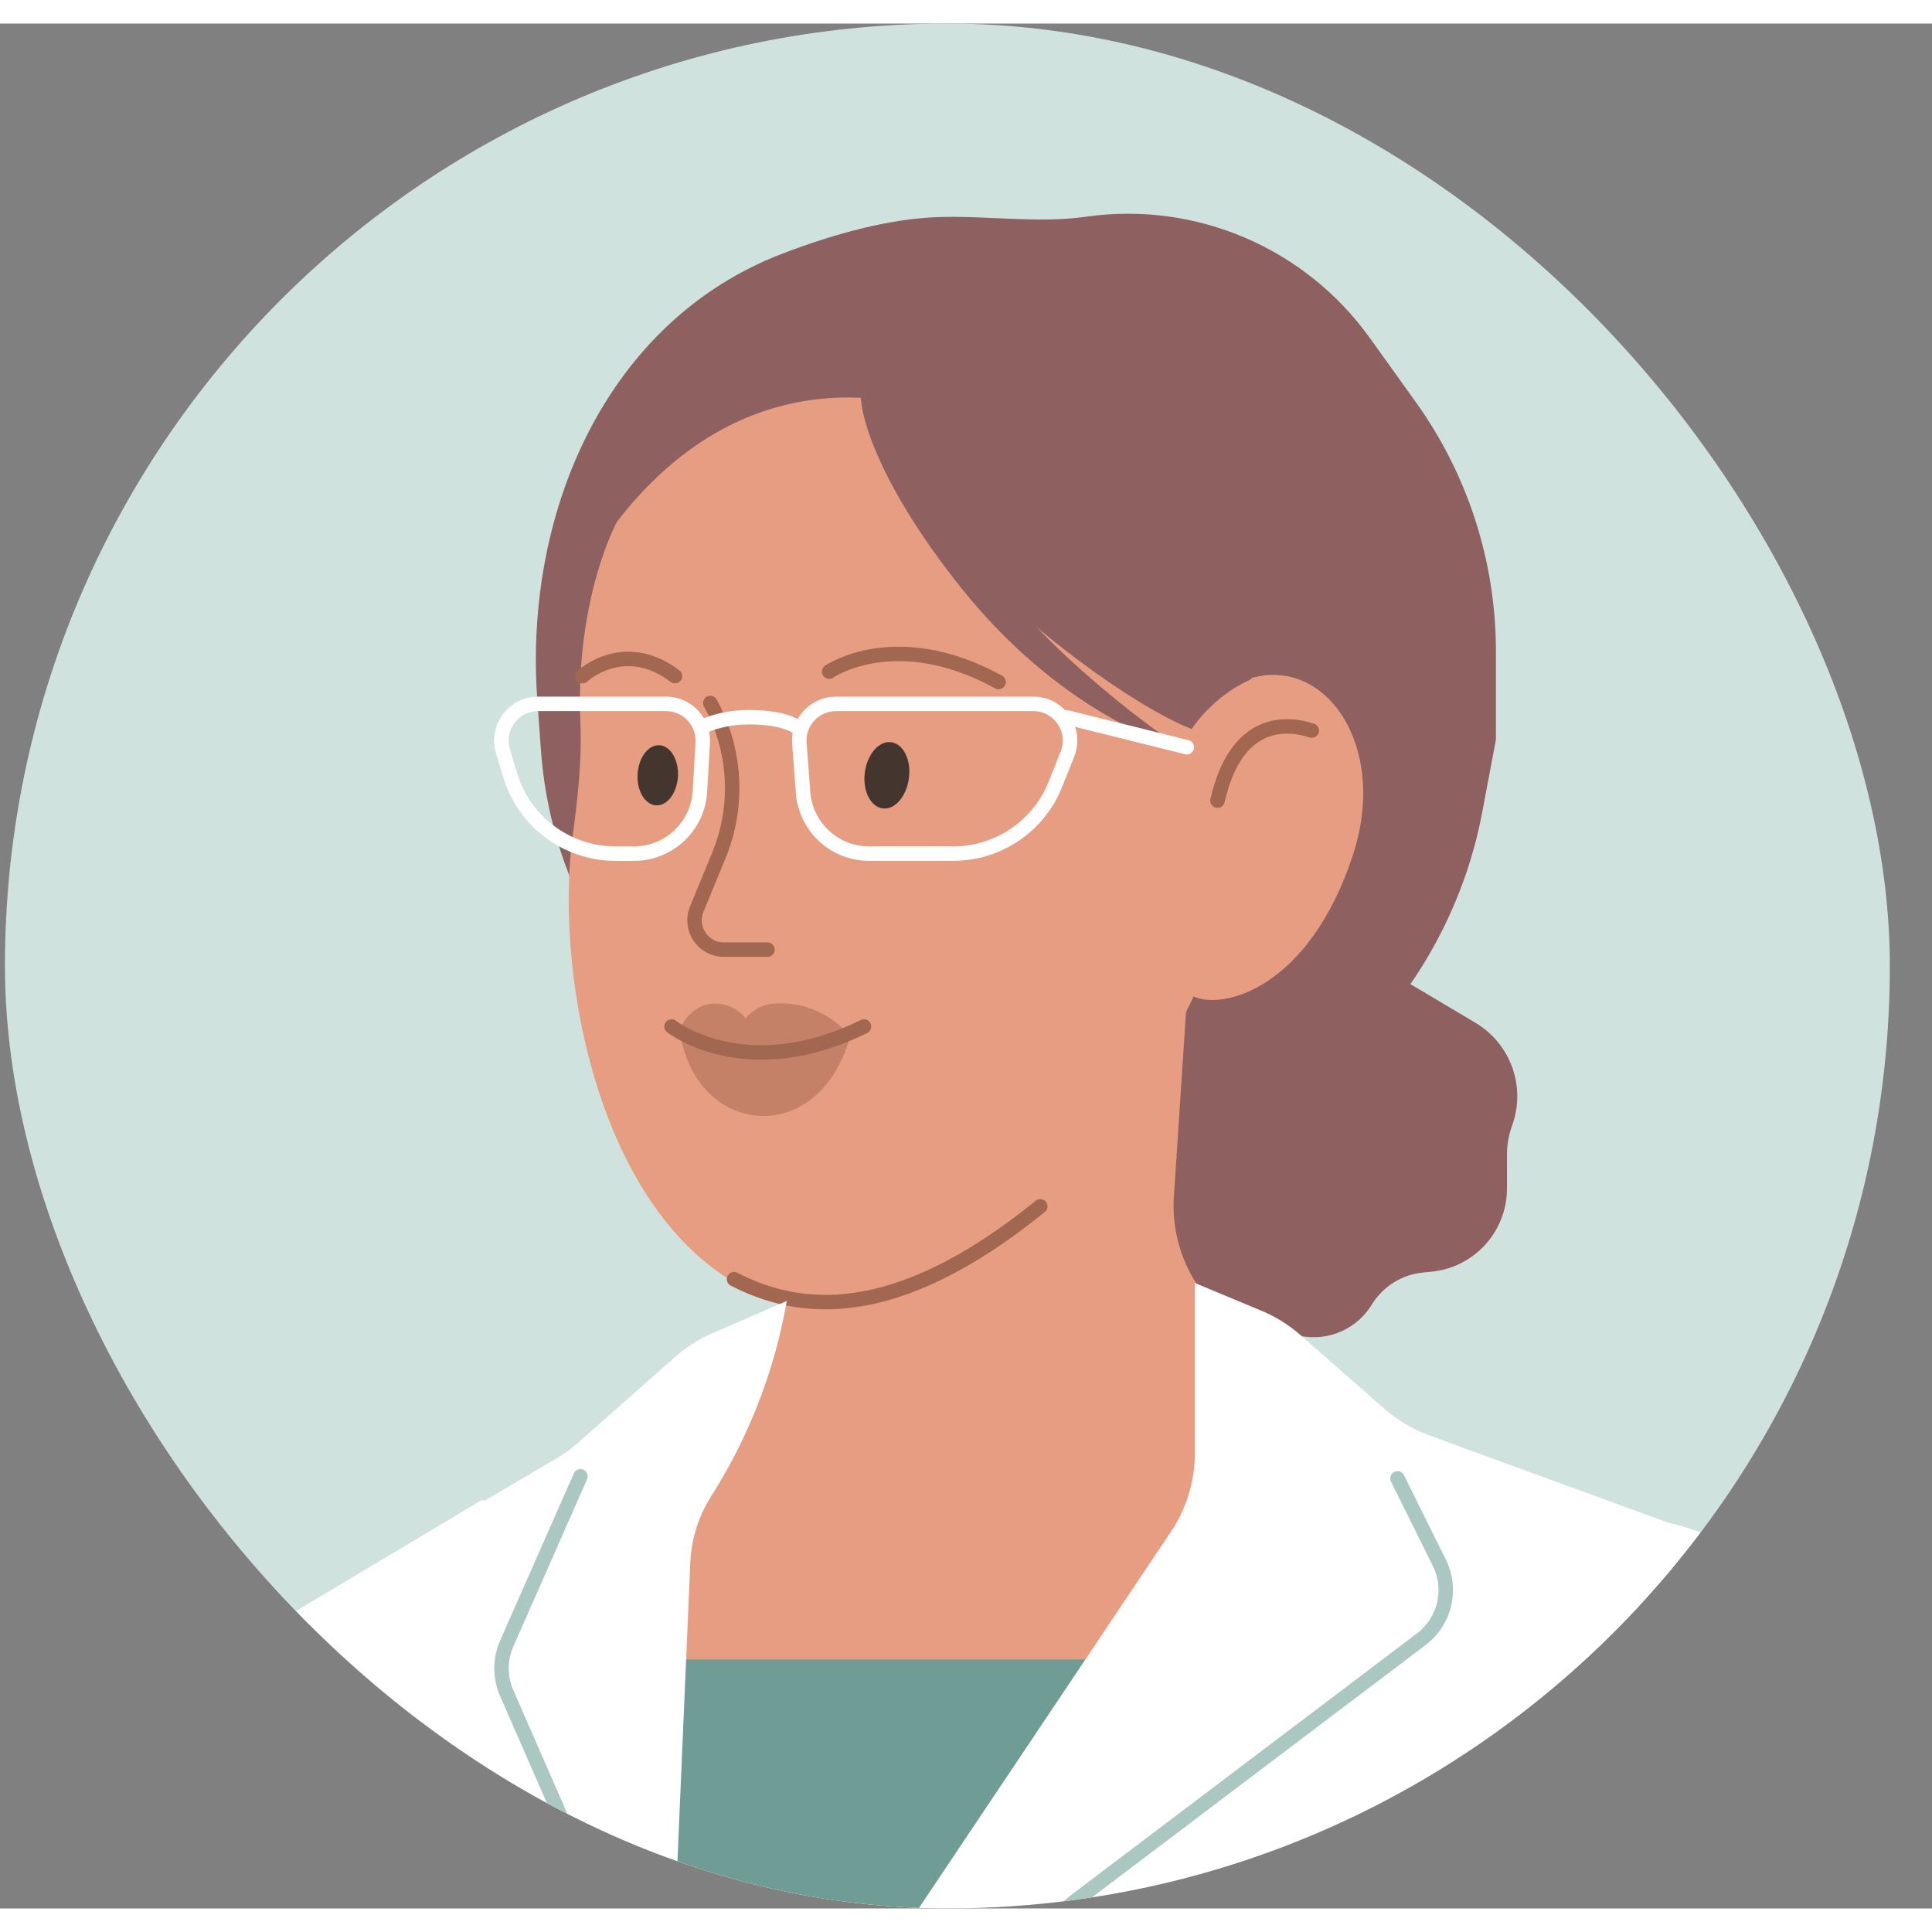 <?xml version="1.0" encoding="utf-8"?>
<svg xmlns="http://www.w3.org/2000/svg" fill="none" height="10" viewBox="0 0 41 40" width="10">
<rect x="0" y="0" width="41" height="40" fill="#808080" stroke="none"/>
<g clip-path="url(#clip0_2431_4533)">
<rect fill="#D0E2DE" height="40" rx="20" width="40" x="0.105" y="-0"/>
<mask height="53" id="mask0_2431_4533" maskUnits="userSpaceOnUse" style="mask-type:alpha" width="54" x="-7" y="2">
<path d="M46.714 47.641C46.714 51.428 43.644 54.498 39.857 54.498H0.429C-3.357 54.498 -6.427 51.428 -6.427 47.641V9.071C-6.427 5.284 -3.357 2.214 0.43 2.214H39.857C43.644 2.214 46.714 5.284 46.714 9.071V47.641Z" fill="#E5D1EA"/>
</mask>
<g mask="url(#mask0_2431_4533)">
<mask height="63" id="mask1_2431_4533" maskUnits="userSpaceOnUse" style="mask-type:alpha" width="64" x="-9" y="-8">
<path d="M54.327 46.414C54.327 50.879 50.707 54.498 46.242 54.498H-0.244C-4.709 54.498 -8.328 50.879 -8.328 46.414V0.938C-8.328 -3.527 -4.709 -7.146 -0.244 -7.146H46.242C50.707 -7.146 54.327 -3.527 54.327 0.938V46.414Z" fill="#E5D1EA"/>
</mask>
<g mask="url(#mask1_2431_4533)">
<path d="M31.311 21.205L29.72 20.259L25.951 22.854C25.323 23.287 24.901 23.96 24.787 24.714L24.733 25.064C24.555 26.238 25.276 27.361 26.417 27.687C26.541 27.723 26.667 27.748 26.795 27.762L27.714 27.868C28.272 27.933 28.817 27.667 29.11 27.188C29.347 26.8 29.753 26.546 30.206 26.504L30.371 26.488C31.283 26.403 31.98 25.637 31.98 24.722V24.008C31.98 23.796 32.017 23.586 32.089 23.387C32.388 22.567 32.061 21.651 31.311 21.205Z" fill="#8F6060"/>
<path d="M16.618 22.923C16.106 22.681 15.618 22.392 15.161 22.059C13.017 20.499 11.67 18.073 11.48 15.428L11.402 14.344C11.115 10.354 12.88 6.3 16.618 4.877C17.73 4.453 18.866 4.147 19.882 4.108C20.934 4.068 22.005 4.247 23.047 4.099C25.376 3.767 27.697 4.758 29.068 6.67L30.044 8.031C31.151 9.573 31.746 11.424 31.746 13.323L31.746 15.195L31.456 16.734C31.136 18.43 30.355 20.014 29.21 21.305C27.41 23.334 24.817 24.508 22.104 24.508C20.704 24.508 19.323 24.199 18.057 23.602L16.618 22.923Z" fill="#8F6060"/>
<path d="M24.912 24.886L25.201 20.493L16.94 23.027L16.626 26.974C16.532 28.156 15.765 29.177 14.656 29.596L12.654 30.352L15.85 34.941C16.759 36.246 18.515 36.638 19.892 35.843L29.409 30.352L25.976 27.413C25.243 26.785 24.848 25.849 24.912 24.886Z" fill="#E79D81"/>
<path d="M24.63 13.673C24.676 13.801 24.753 14.207 24.855 14.296C24.956 14.388 25.079 14.452 25.212 14.482C25.345 14.514 25.196 14.903 25.328 14.867C25.459 14.831 25.472 14.575 25.571 14.482C27.5 12.671 29.637 14.867 28.703 17.67C27.77 20.473 25.965 20.936 25.328 20.647C25.328 20.647 22.295 27.584 16.454 27.119C12.778 25.875 11.742 20.287 12.153 17.237C12.261 16.44 12.352 15.628 12.317 14.824C12.205 12.182 13.094 10.57 13.094 10.57C17.549 4.801 24.63 9.739 24.63 13.673Z" fill="#E79D81"/>
<path d="M21.128 12.05C19.084 10.18 18.426 8.496 18.353 7.887L19.084 6.354C20.374 6.695 23.217 7.624 24.268 8.618C25.583 9.859 27.162 13.646 26.504 13.938C25.979 14.171 25.51 14.63 25.291 14.971C24.755 14.776 23.173 13.919 21.128 12.05Z" fill="#8F6060"/>
<path d="M20.398 11.976C18.745 9.911 18.158 8.277 18.28 7.668H19.448C19.399 8.228 19.959 9.742 20.836 11.319C21.712 12.897 24.341 14.946 25.144 15.409C24.657 15.287 22.442 14.532 20.398 11.976Z" fill="#8F6060"/>
<path d="M22.076 25.101C18.961 27.628 16.935 27.347 15.577 26.646" stroke="#A26750" stroke-linecap="round" stroke-linejoin="round" stroke-miterlimit="10" stroke-width="0.307"/>
<path d="M25.837 16.491C26.237 14.737 27.311 14.829 27.837 15.004" stroke="#A26750" stroke-linecap="round" stroke-linejoin="round" stroke-width="0.307"/>
<path d="M4.783 34.676C6.954 33.104 9.648 32.131 9.648 32.131L10.074 36.953C10.089 37.131 10.09 37.306 10.072 37.484C9.379 44.636 6.57 57.831 6.097 58.481C5.802 58.887 4.318 59.03 2.813 59.056C1.342 59.082 0.17 57.925 0.195 56.454C0.235 54.059 0.45 50.708 0.575 46.521C0.755 40.533 2.613 36.248 4.783 34.676Z" fill="#E79D81"/>
<path d="M9.77 35.654C10.599 38.671 8.391 61.923 7.015 68.275C6.985 68.412 6.865 68.497 6.725 68.497H-1.043C-1.208 68.497 -1.342 68.363 -1.342 68.198V64.022C-1.342 63.581 -1.245 63.146 -1.057 62.747L-0.984 62.592C-0.825 62.254 -0.73 61.888 -0.707 61.515C-0.206 53.34 -0.582 45.832 2.082 38.037C2.618 36.469 3.758 35.196 5.181 34.346L10.239 31.325C10.638 31.5 8.932 32.6 9.77 35.654Z" fill="white"/>
<path d="M6.493 71.535C14.45 78.112 23.954 77.57 33.786 72.718C35.066 72.087 35.648 70.6 35.215 69.24L32.028 59.24C31.768 58.424 31.881 57.542 32.226 56.758C33.778 53.225 34.895 47.182 35.586 45.533C36.244 43.964 38.536 39.644 39.033 36.175C39.189 35.079 38.466 34.113 37.446 33.683L26.292 28.987L16.748 29.431C16.411 29.447 16.08 29.519 15.767 29.645L8.776 32.467C7.884 32.826 7.235 33.601 7.247 34.563C7.269 36.319 7.44 38.898 5.649 43.063C3.517 48.019 4.982 52.176 6.192 54.28C6.456 54.739 6.643 55.242 6.683 55.771L6.824 57.629C6.839 57.822 6.835 58.017 6.812 58.209L5.528 69.023C5.416 69.971 5.757 70.927 6.493 71.535Z" fill="#E79D81"/>
<path d="M11.329 34.715H24.032L14.914 48.743C13.641 44.067 11.142 34.715 11.329 34.715Z" fill="#6F9C94"/>
<path d="M17.356 33.527L15.809 32.302C15.65 32.176 15.446 32.12 15.244 32.147L12.79 32.479" stroke="#E79D81" stroke-linecap="round" stroke-width="0.307"/>
<path d="M20.948 33.526L22.314 32.421C22.447 32.313 22.613 32.254 22.785 32.254H29.331" stroke="#E79D81" stroke-linecap="round" stroke-width="0.307"/>
<path d="M14.649 32.666L14.025 47.169C14.012 47.471 14.405 47.6 14.573 47.349L24.851 32.003C25.181 31.51 25.357 30.93 25.357 30.337V26.727L26.772 27.317C27.074 27.442 27.352 27.616 27.597 27.832L29.377 29.396C29.656 29.641 29.977 29.832 30.326 29.959L35.667 31.911L32.181 39.218C31.917 39.772 31.829 40.394 31.93 40.999L33.759 51.975C33.784 52.121 33.819 52.264 33.864 52.405L35.521 57.526C35.618 57.824 35.667 58.135 35.667 58.448V69.655C35.667 70.749 35.07 71.755 34.111 72.281L26.981 76.185C26.494 76.452 25.943 76.578 25.389 76.549L14.004 75.96C13.486 75.933 12.984 75.772 12.547 75.493L6.712 71.765C5.745 71.147 5.216 70.031 5.351 68.892L5.918 64.081C5.941 63.882 5.945 63.682 5.928 63.483L5.131 53.841L4.071 47.745C3.981 47.227 4.028 46.695 4.209 46.202L5.782 41.907C5.847 41.73 5.895 41.548 5.925 41.362L7.278 33.117L11.808 30.451C11.973 30.354 12.128 30.241 12.272 30.114L14.326 28.298C14.561 28.09 14.828 27.92 15.116 27.795L16.697 27.108C16.446 28.55 15.919 29.93 15.143 31.172L15.081 31.271C14.819 31.691 14.67 32.171 14.649 32.666Z" fill="white"/>
<path d="M13.48 47.486L10.988 42.955C10.711 42.452 10.796 41.827 11.196 41.415L12.083 40.502C12.453 40.121 12.556 39.555 12.343 39.069L10.752 35.427C10.606 35.093 10.606 34.712 10.754 34.377L12.318 30.83" stroke="#AAC7C2" stroke-linecap="round" stroke-width="0.307"/>
<path d="M29.657 30.874L30.545 32.664C30.824 33.226 30.664 33.907 30.163 34.286L22.793 39.861C22.245 40.276 22.117 41.053 22.495 41.628V41.628C22.887 42.225 22.733 43.035 22.143 43.435L14.386 48.694" stroke="#AAC7C2" stroke-linecap="round" stroke-width="0.307"/>
<path d="M36.561 61.447L41.164 67.504C42.146 68.796 44.143 68.609 44.869 67.158C45.015 66.866 45.095 66.546 45.096 66.22C45.117 60.83 43.973 48.395 39.702 36.187C39.325 35.108 38.583 34.198 37.621 33.581C36.746 33.02 35.592 32.996 34.865 33.74C31.52 37.163 32.054 42.982 32.367 45.309L36.036 60.346C36.134 60.745 36.312 61.12 36.561 61.447Z" fill="#E79D81"/>
<path d="M18.042 21.492C18.042 21.492 17.544 20.82 16.623 20.793C16.146 20.778 15.999 20.937 15.815 21.111C15.636 20.817 14.849 20.495 14.423 21.333C14.687 23.585 17.354 23.947 18.042 21.492Z" fill="#A26750" opacity="0.5"/>
<path d="M16.287 19.653L15.362 19.653C14.919 19.653 14.617 19.204 14.786 18.794L15.256 17.652C15.688 16.602 15.621 15.413 15.073 14.418V14.418" stroke="#A26750" stroke-linecap="round" stroke-miterlimit="10" stroke-width="0.307"/>
<path d="M18.335 21.284C15.816 22.524 14.251 21.284 14.251 21.284" stroke="#A26750" stroke-linecap="round" stroke-miterlimit="10" stroke-width="0.307"/>
<path d="M14.324 13.848C13.24 13.028 12.36 13.849 12.36 13.849" stroke="#A26750" stroke-linecap="round" stroke-miterlimit="10" stroke-width="0.307"/>
<path d="M21.191 13.973C19.012 12.776 17.596 13.753 17.596 13.753" stroke="#A26750" stroke-linecap="round" stroke-miterlimit="10" stroke-width="0.307"/>
<path d="M14.387 15.976C14.406 15.623 14.228 15.328 13.994 15.315C13.756 15.302 13.55 15.58 13.53 15.931C13.511 16.284 13.69 16.579 13.925 16.591C14.161 16.604 14.367 16.326 14.387 15.976Z" fill="#44362F"/>
<path d="M19.289 16.014C19.34 15.625 19.169 15.284 18.913 15.251C18.653 15.217 18.404 15.507 18.353 15.893C18.303 16.282 18.475 16.623 18.732 16.656C18.99 16.69 19.239 16.4 19.289 16.014Z" fill="#44362F"/>
<path d="M22.652 15.506C22.856 14.993 22.478 14.437 21.927 14.437H20.227H17.743C17.288 14.437 16.93 14.823 16.964 15.276L17.043 16.318C17.099 17.05 17.708 17.615 18.442 17.615H20.227C21.184 17.615 22.044 17.032 22.398 16.143L22.652 15.506Z" stroke="white" stroke-width="0.307"/>
<path d="M22.641 14.724L25.186 15.357" stroke="white" stroke-linecap="round" stroke-width="0.307"/>
<path d="M10.673 15.442C10.523 14.941 10.898 14.437 11.421 14.437H12.487H14.134C14.582 14.437 14.938 14.814 14.913 15.262L14.854 16.293C14.812 17.035 14.197 17.616 13.453 17.616H13.064C12.033 17.616 11.123 16.939 10.826 15.951L10.673 15.442Z" stroke="white" stroke-width="0.307"/>
<path d="M16.959 14.963C16.959 14.963 16.719 14.72 15.89 14.72C15.236 14.72 14.822 14.963 14.822 14.963" stroke="white" stroke-width="0.307"/>
<path d="M47.109 61.651L46.699 60.917C46.45 60.471 46.321 59.969 46.311 59.458C46.137 50.742 43.104 32.849 34.864 31.715C34.162 31.618 31.807 34.268 30.701 38.069C29.355 42.692 32.509 51.107 33.706 54.028C33.981 54.698 34.028 55.441 33.816 56.133L33.59 56.877C33.493 57.195 33.526 57.538 33.682 57.831L34.095 58.605C34.178 58.762 33.981 58.916 33.849 58.797C33.801 58.754 33.732 58.745 33.674 58.773L32.218 59.477C31.811 59.674 31.67 60.184 31.919 60.562L37.662 69.286C37.82 69.525 38.101 69.654 38.385 69.617L41.07 69.263C41.398 69.22 41.716 69.123 42.012 68.976L42.703 68.633C42.806 68.582 42.92 68.555 43.036 68.555H44.816C46.1 68.555 47.073 67.397 46.852 66.132C46.786 65.759 46.825 65.374 46.963 65.022L47.284 64.203C47.61 63.369 47.547 62.433 47.109 61.651Z" fill="white"/>
<path d="M7.122 38.728C2.551 46.86 4.627 52.28 5.876 54.401C6.276 55.079 6.558 55.846 6.525 56.633L6.031 68.497" stroke="#AAC7C2" stroke-linecap="round" stroke-width="0.307"/>
</g>
</g>
</g>
<defs>
<clipPath id="clip0_2431_4533">
<rect fill="white" height="40" rx="20" width="40" x="0.105" y="-0"/>
</clipPath>
</defs>
</svg>